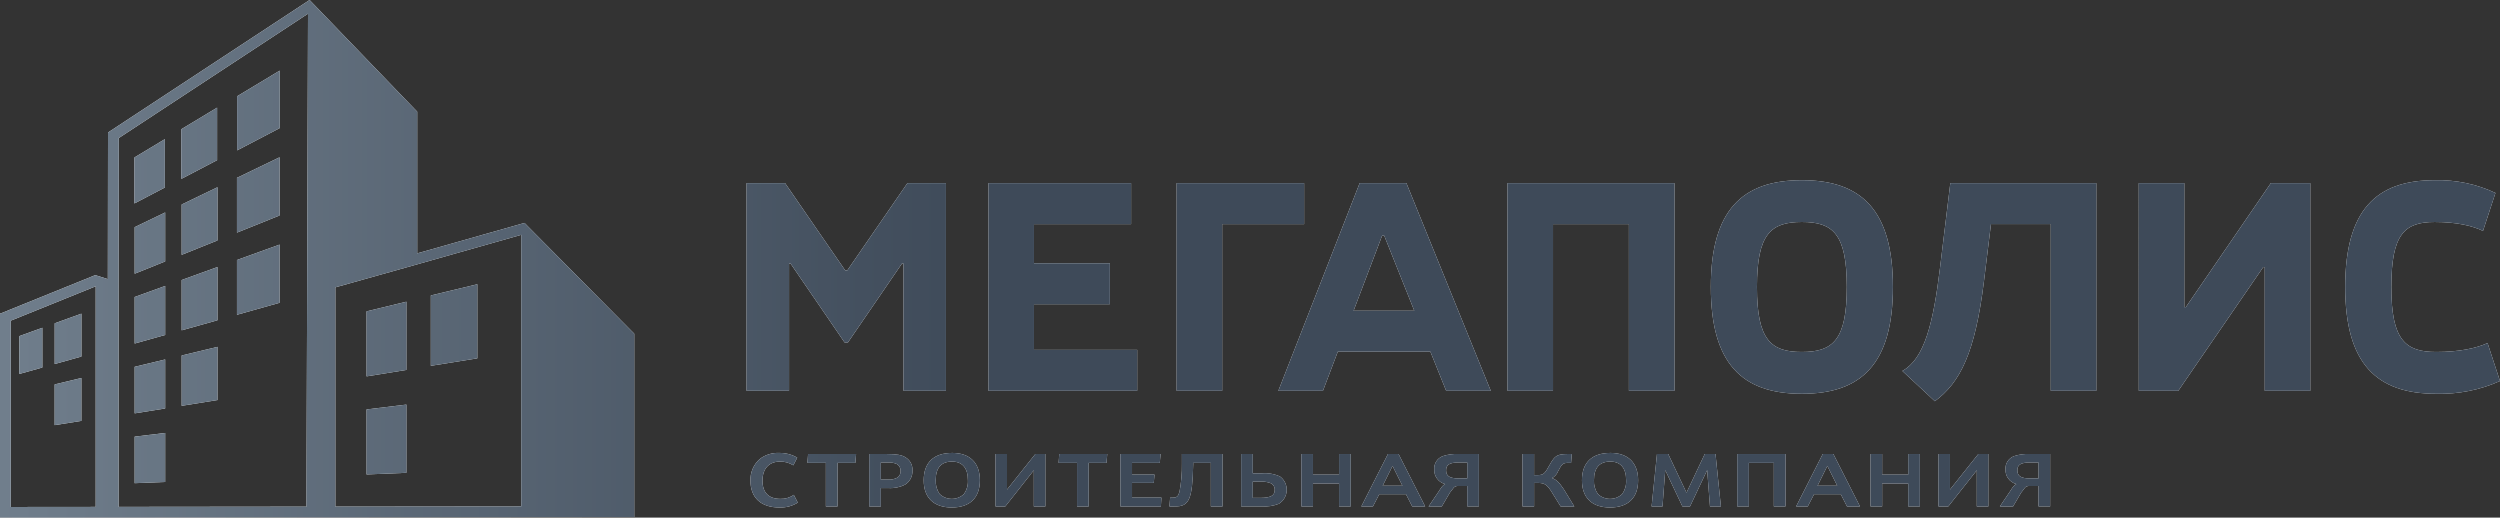 <svg width="256" height="53" viewBox="0 0 256 53" fill="none" xmlns="http://www.w3.org/2000/svg">
<rect x="0" y="0" width="256" height="53" fill="#333333" stroke="none"/>
<path d="M13.79 49.478L16.914 49.353V44.335L13.79 44.712V49.478Z" fill="#F7F9FA"/>
<path d="M13.79 49.478L16.914 49.353V44.335L13.79 44.712V49.478Z" fill="url(#paint0_linear)"/>
<path d="M22.232 11.022L18.569 13.23V18.318L22.232 16.401V11.022Z" fill="#F7F9FA"/>
<path d="M22.232 11.022L18.569 13.23V18.318L22.232 16.401V11.022Z" fill="url(#paint1_linear)"/>
<path d="M13.79 28.027L16.914 26.772V21.754L13.79 23.26V28.027Z" fill="#F7F9FA"/>
<path d="M13.79 28.027L16.914 26.772V21.754L13.79 23.26V28.027Z" fill="url(#paint2_linear)"/>
<path d="M13.79 35.178L16.914 34.299V29.281L13.79 30.41V35.178Z" fill="#F7F9FA"/>
<path d="M13.79 35.178L16.914 34.299V29.281L13.79 30.41V35.178Z" fill="url(#paint3_linear)"/>
<path d="M13.79 42.328L16.914 41.827V36.808L13.79 37.561V42.328Z" fill="#F7F9FA"/>
<path d="M13.79 42.328L16.914 41.827V36.808L13.79 37.561V42.328Z" fill="url(#paint4_linear)"/>
<path d="M1.979 38.294L4.335 37.633V33.563L1.979 34.415V38.294Z" fill="#F7F9FA"/>
<path d="M1.979 38.294L4.335 37.633V33.563L1.979 34.415V38.294Z" fill="url(#paint5_linear)"/>
<path d="M5.598 43.535L8.332 43.097V38.706L5.598 39.364V43.535Z" fill="#F7F9FA"/>
<path d="M5.598 43.535L8.332 43.097V38.706L5.598 39.364V43.535Z" fill="url(#paint6_linear)"/>
<path d="M16.882 14.247L13.761 16.128V20.834L16.882 19.201V14.247Z" fill="#F7F9FA"/>
<path d="M16.882 14.247L13.761 16.128V20.834L16.882 19.201V14.247Z" fill="url(#paint7_linear)"/>
<path d="M5.602 33.105V37.277L8.336 36.509V32.118L5.602 33.105Z" fill="#F7F9FA"/>
<path d="M5.602 33.105V37.277L8.336 36.509V32.118L5.602 33.105Z" fill="url(#paint8_linear)"/>
<path d="M28.63 16.105L24.265 18.21V23.819L28.63 22.065V16.105Z" fill="#F7F9FA"/>
<path d="M28.63 16.105L24.265 18.21V23.819L28.63 22.065V16.105Z" fill="url(#paint9_linear)"/>
<path d="M28.646 7.23L24.279 9.857V15.399L28.646 13.117V7.23Z" fill="#F7F9FA"/>
<path d="M28.646 7.23L24.279 9.857V15.399L28.646 13.117V7.23Z" fill="url(#paint10_linear)"/>
<path d="M37.537 48.584L41.613 48.416V41.43L37.537 41.925V48.584Z" fill="#F7F9FA"/>
<path d="M37.537 48.584L41.613 48.416V41.43L37.537 41.925V48.584Z" fill="url(#paint11_linear)"/>
<path d="M18.603 41.555L22.27 40.966V35.518L18.603 36.401V41.555Z" fill="#F7F9FA"/>
<path d="M18.603 41.555L22.27 40.966V35.518L18.603 36.401V41.555Z" fill="url(#paint12_linear)"/>
<path d="M48.877 29.107L44.117 30.254V37.459L48.877 36.694V29.107Z" fill="#F7F9FA"/>
<path d="M48.877 29.107L44.117 30.254V37.459L48.877 36.694V29.107Z" fill="url(#paint13_linear)"/>
<path d="M37.537 38.541L41.613 37.88V30.894L37.537 31.882V38.541Z" fill="#F7F9FA"/>
<path d="M37.537 38.541L41.613 37.88V30.894L37.537 31.882V38.541Z" fill="url(#paint14_linear)"/>
<path d="M18.603 33.825L22.27 32.794V27.345L18.603 28.671V33.825Z" fill="#F7F9FA"/>
<path d="M18.603 33.825L22.27 32.794V27.345L18.603 28.671V33.825Z" fill="url(#paint15_linear)"/>
<path d="M18.603 26.094L22.27 24.621V19.172L18.603 20.94V26.094Z" fill="#F7F9FA"/>
<path d="M18.603 26.094L22.27 24.621V19.172L18.603 20.94V26.094Z" fill="url(#paint16_linear)"/>
<path d="M28.63 25.045L24.265 26.623V32.232L28.63 31.005V25.045Z" fill="#F7F9FA"/>
<path d="M28.63 25.045L24.265 26.623V32.232L28.63 31.005V25.045Z" fill="url(#paint17_linear)"/>
<path d="M64.633 33.856L53.708 22.829L42.722 25.945V11.435L42.422 11.126L32.343 0.664L31.701 0L11.06 13.567V14.142L11.042 28.584L9.757 28.173L0 32.123V53L64.946 52.939V34.17L64.633 33.856ZM12.162 14.138L31.54 1.402L31.38 51.882L12.142 51.903V30.066L12.162 14.138ZM1.1 51.915V32.838L9.801 29.316V51.906L1.1 51.915ZM53.378 51.858L34.34 51.879V29.425L41.619 27.38L53.378 24.045V51.858Z" fill="#F7F9FA"/>
<path d="M64.633 33.856L53.708 22.829L42.722 25.945V11.435L42.422 11.126L32.343 0.664L31.701 0L11.06 13.567V14.142L11.042 28.584L9.757 28.173L0 32.123V53L64.946 52.939V34.17L64.633 33.856ZM12.162 14.138L31.54 1.402L31.38 51.882L12.142 51.903V30.066L12.162 14.138ZM1.1 51.915V32.838L9.801 29.316V51.906L1.1 51.915ZM53.378 51.858L34.34 51.879V29.425L41.619 27.38L53.378 24.045V51.858Z" fill="url(#paint18_linear)"/>
<path d="M184.512 40.324C190.604 40.324 193.836 37.256 193.836 29.388C193.836 21.519 190.604 18.451 184.512 18.451C178.421 18.451 175.188 21.52 175.188 29.388C175.188 37.256 178.421 40.324 184.512 40.324ZM92.918 18.755L86.765 27.687H86.547L80.393 18.755H76.447V40.02H80.799V26.988H80.953L86.486 35.069H86.827L92.36 26.988H92.515V40.02H96.867V18.755H92.918ZM219.013 40.02H223.053L231.755 27.352H231.91V40.02H236.573V18.755H232.532L223.829 31.452H223.673V18.755H219.01L219.013 40.02ZM130.9 40.02H135.469L136.992 36.01H146.471L148.087 40.02H152.656L144.017 18.755H139.229L130.9 40.02ZM154.366 40.02H159.029V22.948H166.8V40.02H171.463V18.755H154.365L154.366 40.02ZM198.127 41.083C200.737 39.169 202.26 36.1 203.161 28.78L203.876 22.947H209.999V40.02H214.662V18.755H199.711L198.654 27.444C197.97 33.064 197.069 36.74 194.8 37.985L198.127 41.083ZM101.219 40.02H116.448V35.828H105.88V31.15H113.65V26.958H105.88V22.948H115.825V18.755H101.218L101.219 40.02ZM249.315 18.451C243.317 18.451 240.147 21.52 240.147 29.388C240.147 37.256 243.379 40.324 249.473 40.324C251.722 40.381 253.955 39.934 256 39.018L254.725 35.129C253.607 35.646 251.866 36.041 249.473 36.041C246.304 36.041 244.873 34.826 244.873 29.388C244.873 23.95 246.241 22.734 249.317 22.734C251.586 22.734 253.202 23.13 254.259 23.646L255.534 19.758C253.597 18.846 251.466 18.398 249.317 18.451H249.315ZM120.487 40.02H125.151V22.948H133.542V18.755H120.487V40.02ZM184.512 36.041C181.343 36.041 179.913 34.826 179.913 29.388C179.913 23.95 181.342 22.733 184.512 22.733C187.682 22.733 189.112 23.949 189.112 29.387C189.112 34.824 187.683 36.04 184.512 36.04V36.041ZM141.527 24.132H141.744L144.823 31.818H138.608L141.527 24.132Z" fill="#F7F9FA"/>
<path d="M184.512 40.324C190.604 40.324 193.836 37.256 193.836 29.388C193.836 21.519 190.604 18.451 184.512 18.451C178.421 18.451 175.188 21.52 175.188 29.388C175.188 37.256 178.421 40.324 184.512 40.324ZM92.918 18.755L86.765 27.687H86.547L80.393 18.755H76.447V40.02H80.799V26.988H80.953L86.486 35.069H86.827L92.36 26.988H92.515V40.02H96.867V18.755H92.918ZM219.013 40.02H223.053L231.755 27.352H231.91V40.02H236.573V18.755H232.532L223.829 31.452H223.673V18.755H219.01L219.013 40.02ZM130.9 40.02H135.469L136.992 36.01H146.471L148.087 40.02H152.656L144.017 18.755H139.229L130.9 40.02ZM154.366 40.02H159.029V22.948H166.8V40.02H171.463V18.755H154.365L154.366 40.02ZM198.127 41.083C200.737 39.169 202.26 36.1 203.161 28.78L203.876 22.947H209.999V40.02H214.662V18.755H199.711L198.654 27.444C197.97 33.064 197.069 36.74 194.8 37.985L198.127 41.083ZM101.219 40.02H116.448V35.828H105.88V31.15H113.65V26.958H105.88V22.948H115.825V18.755H101.218L101.219 40.02ZM249.315 18.451C243.317 18.451 240.147 21.52 240.147 29.388C240.147 37.256 243.379 40.324 249.473 40.324C251.722 40.381 253.955 39.934 256 39.018L254.725 35.129C253.607 35.646 251.866 36.041 249.473 36.041C246.304 36.041 244.873 34.826 244.873 29.388C244.873 23.95 246.241 22.734 249.317 22.734C251.586 22.734 253.202 23.13 254.259 23.646L255.534 19.758C253.597 18.846 251.466 18.398 249.317 18.451H249.315ZM120.487 40.02H125.151V22.948H133.542V18.755H120.487V40.02ZM184.512 36.041C181.343 36.041 179.913 34.826 179.913 29.388C179.913 23.95 181.342 22.733 184.512 22.733C187.682 22.733 189.112 23.949 189.112 29.387C189.112 34.824 187.683 36.04 184.512 36.04V36.041ZM141.527 24.132H141.744L144.823 31.818H138.608L141.527 24.132Z" fill="url(#paint19_linear)"/>
<path d="M81.691 51.468C81.131 51.817 80.476 51.992 79.813 51.968C77.934 51.968 76.847 50.968 76.847 49.234C76.828 48.819 76.903 48.405 77.066 48.022C77.229 47.638 77.476 47.294 77.79 47.014C78.36 46.569 79.077 46.344 79.805 46.382C80.449 46.372 81.084 46.54 81.635 46.866L81.235 47.648C80.832 47.389 80.359 47.256 79.877 47.264C78.75 47.264 78.079 47.991 78.079 49.218C78.079 50.445 78.71 51.085 79.917 51.085C80.407 51.102 80.889 50.956 81.284 50.671L81.691 51.468Z" fill="#F7F9FA"/>
<path d="M81.691 51.468C81.131 51.817 80.476 51.992 79.813 51.968C77.934 51.968 76.847 50.968 76.847 49.234C76.828 48.819 76.903 48.405 77.066 48.022C77.229 47.638 77.476 47.294 77.79 47.014C78.36 46.569 79.077 46.344 79.805 46.382C80.449 46.372 81.084 46.54 81.635 46.866L81.235 47.648C80.832 47.389 80.359 47.256 79.877 47.264C78.75 47.264 78.079 47.991 78.079 49.218C78.079 50.445 78.71 51.085 79.917 51.085C80.407 51.102 80.889 50.956 81.284 50.671L81.691 51.468Z" fill="url(#paint20_linear)"/>
<path d="M84.57 47.397H82.683L82.747 46.491H87.663L87.591 47.397H85.761V51.859H84.57V47.397Z" fill="#F7F9FA"/>
<path d="M84.57 47.397H82.683L82.747 46.491H87.663L87.591 47.397H85.761V51.859H84.57V47.397Z" fill="url(#paint21_linear)"/>
<path d="M89.007 46.491H90.765C91.796 46.491 92.35 46.585 92.739 46.843C92.968 46.985 93.154 47.184 93.276 47.421C93.399 47.657 93.453 47.922 93.435 48.186C93.449 48.469 93.387 48.751 93.255 49.003C93.123 49.255 92.926 49.47 92.683 49.624C92.148 49.898 91.544 50.02 90.941 49.976H90.198V51.859H89.007V46.491ZM90.885 49.108C91.243 49.142 91.602 49.069 91.916 48.898C92.016 48.818 92.096 48.716 92.148 48.601C92.201 48.486 92.225 48.36 92.22 48.234C92.228 48.094 92.198 47.955 92.133 47.83C92.069 47.705 91.972 47.599 91.852 47.522C91.551 47.391 91.222 47.334 90.893 47.358H90.198V49.109L90.885 49.108Z" fill="#F7F9FA"/>
<path d="M89.007 46.491H90.765C91.796 46.491 92.35 46.585 92.739 46.843C92.968 46.985 93.154 47.184 93.276 47.421C93.399 47.657 93.453 47.922 93.435 48.186C93.449 48.469 93.387 48.751 93.255 49.003C93.123 49.255 92.926 49.47 92.683 49.624C92.148 49.898 91.544 50.02 90.941 49.976H90.198V51.859H89.007V46.491ZM90.885 49.108C91.243 49.142 91.602 49.069 91.916 48.898C92.016 48.818 92.096 48.716 92.148 48.601C92.201 48.486 92.225 48.36 92.22 48.234C92.228 48.094 92.198 47.955 92.133 47.83C92.069 47.705 91.972 47.599 91.852 47.522C91.551 47.391 91.222 47.334 90.893 47.358H90.198V49.109L90.885 49.108Z" fill="url(#paint22_linear)"/>
<path d="M100.342 49.179C100.342 50.968 99.32 51.967 97.465 51.967C95.619 51.967 94.587 50.967 94.587 49.186C94.587 47.365 95.619 46.381 97.513 46.381C99.311 46.382 100.342 47.405 100.342 49.179ZM95.818 49.179C95.793 49.674 95.93 50.164 96.21 50.578C96.543 50.903 96.994 51.085 97.465 51.085C97.935 51.085 98.387 50.903 98.72 50.578C99.002 50.165 99.14 49.674 99.112 49.179C99.112 47.928 98.544 47.264 97.489 47.264C96.377 47.264 95.818 47.905 95.818 49.179Z" fill="#F7F9FA"/>
<path d="M100.342 49.179C100.342 50.968 99.32 51.967 97.465 51.967C95.619 51.967 94.587 50.967 94.587 49.186C94.587 47.365 95.619 46.381 97.513 46.381C99.311 46.382 100.342 47.405 100.342 49.179ZM95.818 49.179C95.793 49.674 95.93 50.164 96.21 50.578C96.543 50.903 96.994 51.085 97.465 51.085C97.935 51.085 98.387 50.903 98.72 50.578C99.002 50.165 99.14 49.674 99.112 49.179C99.112 47.928 98.544 47.264 97.489 47.264C96.377 47.264 95.818 47.905 95.818 49.179Z" fill="url(#paint23_linear)"/>
<path d="M101.942 46.491H103.117V50.132L106.019 46.491H107.042V51.859H105.865V48.155L102.94 51.859H101.941L101.942 46.491Z" fill="#F7F9FA"/>
<path d="M101.942 46.491H103.117V50.132L106.019 46.491H107.042V51.859H105.865V48.155L102.94 51.859H101.941L101.942 46.491Z" fill="url(#paint24_linear)"/>
<path d="M110.289 47.397H108.403L108.467 46.491H113.382L113.311 47.397H111.48V51.859H110.289V47.397Z" fill="#F7F9FA"/>
<path d="M110.289 47.397H108.403L108.467 46.491H113.382L113.311 47.397H111.48V51.859H110.289V47.397Z" fill="url(#paint25_linear)"/>
<path d="M114.726 46.491H118.844L118.763 47.397H115.918V48.601H118.22L118.148 49.444H115.918V50.952H118.931L118.875 51.859H114.727L114.726 46.491Z" fill="#F7F9FA"/>
<path d="M114.726 46.491H118.844L118.763 47.397H115.918V48.601H118.22L118.148 49.444H115.918V50.952H118.931L118.875 51.859H114.727L114.726 46.491Z" fill="url(#paint26_linear)"/>
<path d="M125.182 46.491V51.859H123.991V47.397H122.185V47.546C122.105 51.163 121.777 51.89 120.258 51.859H119.749L119.821 50.96H120.069C120.501 50.96 120.644 50.843 120.78 50.359C120.96 49.413 121.043 48.453 121.028 47.491V46.491H125.182Z" fill="#F7F9FA"/>
<path d="M125.182 46.491V51.859H123.991V47.397H122.185V47.546C122.105 51.163 121.777 51.89 120.258 51.859H119.749L119.821 50.96H120.069C120.501 50.96 120.644 50.843 120.78 50.359C120.96 49.413 121.043 48.453 121.028 47.491V46.491H125.182Z" fill="url(#paint27_linear)"/>
<path d="M127.094 46.491H128.285V48.468H129.22C129.857 48.414 130.497 48.527 131.074 48.796C131.297 48.962 131.476 49.178 131.595 49.425C131.714 49.673 131.771 49.945 131.76 50.218C131.749 50.492 131.671 50.758 131.532 50.996C131.393 51.234 131.198 51.435 130.963 51.584C130.411 51.804 129.815 51.898 129.22 51.857H127.092L127.094 46.491ZM129.013 50.984C130.107 50.984 130.531 50.757 130.531 50.156C130.538 50.008 130.498 49.861 130.417 49.737C130.335 49.612 130.216 49.515 130.075 49.46C129.735 49.34 129.373 49.293 129.013 49.319H128.285V50.984H129.013Z" fill="#F7F9FA"/>
<path d="M127.094 46.491H128.285V48.468H129.22C129.857 48.414 130.497 48.527 131.074 48.796C131.297 48.962 131.476 49.178 131.595 49.425C131.714 49.673 131.771 49.945 131.76 50.218C131.749 50.492 131.671 50.758 131.532 50.996C131.393 51.234 131.198 51.435 130.963 51.584C130.411 51.804 129.815 51.898 129.22 51.857H127.092L127.094 46.491ZM129.013 50.984C130.107 50.984 130.531 50.757 130.531 50.156C130.538 50.008 130.498 49.861 130.417 49.737C130.335 49.612 130.216 49.515 130.075 49.46C129.735 49.34 129.373 49.293 129.013 49.319H128.285V50.984H129.013Z" fill="url(#paint28_linear)"/>
<path d="M133.258 46.491H134.449V48.601H137.12V46.491H138.311V51.859H137.12V49.508H134.449V51.859H133.258V46.491Z" fill="#F7F9FA"/>
<path d="M133.258 46.491H134.449V48.601H137.12V46.491H138.311V51.859H137.12V49.508H134.449V51.859H133.258V46.491Z" fill="url(#paint29_linear)"/>
<path d="M141.237 50.608L140.589 51.859H139.399L142.125 46.491H143.212L145.937 51.859H144.611L143.971 50.608H141.237ZM142.595 47.71L141.588 49.742H143.61L142.595 47.71Z" fill="#F7F9FA"/>
<path d="M141.237 50.608L140.589 51.859H139.399L142.125 46.491H143.212L145.937 51.859H144.611L143.971 50.608H141.237ZM142.595 47.71L141.588 49.742H143.61L142.595 47.71Z" fill="url(#paint30_linear)"/>
<path d="M149.36 49.765C149.273 49.754 149.186 49.762 149.103 49.788C149.02 49.813 148.944 49.856 148.88 49.913C148.808 49.999 148.672 50.171 148.464 50.453L147.641 51.859H146.29L147.313 50.343C147.665 49.788 147.705 49.742 147.976 49.569C147.645 49.479 147.354 49.282 147.153 49.009C146.951 48.737 146.849 48.406 146.865 48.069C146.843 47.782 146.916 47.495 147.073 47.25C147.23 47.006 147.462 46.816 147.737 46.71C148.261 46.536 148.814 46.461 149.367 46.489H151.437V51.856H150.246V49.763L149.36 49.765ZM150.247 47.358H149.384C148.448 47.358 148.081 47.585 148.081 48.155C148.081 48.757 148.448 48.991 149.384 48.991H150.247V47.358Z" fill="#F7F9FA"/>
<path d="M149.36 49.765C149.273 49.754 149.186 49.762 149.103 49.788C149.02 49.813 148.944 49.856 148.88 49.913C148.808 49.999 148.672 50.171 148.464 50.453L147.641 51.859H146.29L147.313 50.343C147.665 49.788 147.705 49.742 147.976 49.569C147.645 49.479 147.354 49.282 147.153 49.009C146.951 48.737 146.849 48.406 146.865 48.069C146.843 47.782 146.916 47.495 147.073 47.25C147.23 47.006 147.462 46.816 147.737 46.71C148.261 46.536 148.814 46.461 149.367 46.489H151.437V51.856H150.246V49.763L149.36 49.765ZM150.247 47.358H149.384C148.448 47.358 148.081 47.585 148.081 48.155C148.081 48.757 148.448 48.991 149.384 48.991H150.247V47.358Z" fill="url(#paint31_linear)"/>
<path d="M155.899 46.491H157.091V48.656H157.403C158.066 48.64 158.154 48.562 158.737 47.515C159.209 46.663 159.497 46.499 160.512 46.491H160.951L160.879 47.397H160.592C160.056 47.397 159.936 47.499 159.536 48.273C159.426 48.564 159.21 48.806 158.929 48.952C159.385 49.132 159.656 49.39 160.136 50.108L161.207 51.859H159.808L159.017 50.585C158.481 49.671 158.194 49.453 157.523 49.453H157.091V51.859H155.9L155.899 46.491Z" fill="#F7F9FA"/>
<path d="M155.899 46.491H157.091V48.656H157.403C158.066 48.64 158.154 48.562 158.737 47.515C159.209 46.663 159.497 46.499 160.512 46.491H160.951L160.879 47.397H160.592C160.056 47.397 159.936 47.499 159.536 48.273C159.426 48.564 159.21 48.806 158.929 48.952C159.385 49.132 159.656 49.39 160.136 50.108L161.207 51.859H159.808L159.017 50.585C158.481 49.671 158.194 49.453 157.523 49.453H157.091V51.859H155.9L155.899 46.491Z" fill="url(#paint32_linear)"/>
<path d="M167.746 49.179C167.746 50.968 166.724 51.967 164.869 51.967C163.023 51.967 161.991 50.967 161.991 49.186C161.991 47.365 163.023 46.381 164.917 46.381C166.715 46.382 167.746 47.405 167.746 49.179ZM163.222 49.179C163.197 49.674 163.334 50.164 163.614 50.578C163.947 50.903 164.398 51.085 164.869 51.085C165.339 51.085 165.791 50.903 166.124 50.578C166.406 50.165 166.544 49.674 166.516 49.179C166.516 47.928 165.948 47.264 164.893 47.264C163.782 47.264 163.222 47.905 163.222 49.179Z" fill="#F7F9FA"/>
<path d="M167.746 49.179C167.746 50.968 166.724 51.967 164.869 51.967C163.023 51.967 161.991 50.967 161.991 49.186C161.991 47.365 163.023 46.381 164.917 46.381C166.715 46.382 167.746 47.405 167.746 49.179ZM163.222 49.179C163.197 49.674 163.334 50.164 163.614 50.578C163.947 50.903 164.398 51.085 164.869 51.085C165.339 51.085 165.791 50.903 166.124 50.578C166.406 50.165 166.544 49.674 166.516 49.179C166.516 47.928 165.948 47.264 164.893 47.264C163.782 47.264 163.222 47.905 163.222 49.179Z" fill="url(#paint33_linear)"/>
<path d="M169.674 46.491H170.825L172.696 50.453L174.566 46.491H175.669L176.221 51.859H175.101L174.814 48.141L173.055 51.859H172.28L170.521 48.141L170.242 51.859H169.123L169.674 46.491Z" fill="#F7F9FA"/>
<path d="M169.674 46.491H170.825L172.696 50.453L174.566 46.491H175.669L176.221 51.859H175.101L174.814 48.141L173.055 51.859H172.28L170.521 48.141L170.242 51.859H169.123L169.674 46.491Z" fill="url(#paint34_linear)"/>
<path d="M177.893 46.491H182.833V51.859H181.642V47.397H179.084V51.859H177.893L177.893 46.491Z" fill="#F7F9FA"/>
<path d="M177.893 46.491H182.833V51.859H181.642V47.397H179.084V51.859H177.893L177.893 46.491Z" fill="url(#paint35_linear)"/>
<path d="M185.762 50.608L185.114 51.859H183.923L186.649 46.491H187.735L190.461 51.859H189.134L188.495 50.608H185.762ZM187.12 47.71L186.113 49.742H188.135L187.12 47.71Z" fill="#F7F9FA"/>
<path d="M185.762 50.608L185.114 51.859H183.923L186.649 46.491H187.735L190.461 51.859H189.134L188.495 50.608H185.762ZM187.12 47.71L186.113 49.742H188.135L187.12 47.71Z" fill="url(#paint36_linear)"/>
<path d="M191.54 46.491H192.731V48.601H195.402V46.491H196.593V51.859H195.402V49.508H192.731V51.859H191.54V46.491Z" fill="#F7F9FA"/>
<path d="M191.54 46.491H192.731V48.601H195.402V46.491H196.593V51.859H195.402V49.508H192.731V51.859H191.54V46.491Z" fill="url(#paint37_linear)"/>
<path d="M198.503 46.491H199.678V50.132L202.58 46.491H203.603V51.859H202.426V48.155L199.501 51.859H198.502L198.503 46.491Z" fill="#F7F9FA"/>
<path d="M198.503 46.491H199.678V50.132L202.58 46.491H203.603V51.859H202.426V48.155L199.501 51.859H198.502L198.503 46.491Z" fill="url(#paint38_linear)"/>
<path d="M207.856 49.765C207.77 49.754 207.683 49.762 207.6 49.787C207.517 49.813 207.441 49.856 207.377 49.913C207.305 49.999 207.169 50.171 206.961 50.453L206.138 51.859H204.787L205.81 50.343C206.162 49.788 206.202 49.742 206.473 49.569C206.142 49.479 205.852 49.282 205.65 49.009C205.448 48.737 205.347 48.406 205.362 48.069C205.34 47.782 205.413 47.495 205.57 47.25C205.727 47.006 205.959 46.816 206.234 46.71C206.758 46.536 207.311 46.461 207.864 46.489H209.934V51.856H208.743V49.763L207.856 49.765ZM208.744 47.358H207.88C206.945 47.358 206.577 47.585 206.577 48.155C206.577 48.757 206.945 48.991 207.88 48.991H208.744V47.358Z" fill="#F7F9FA"/>
<path d="M207.856 49.765C207.77 49.754 207.683 49.762 207.6 49.787C207.517 49.813 207.441 49.856 207.377 49.913C207.305 49.999 207.169 50.171 206.961 50.453L206.138 51.859H204.787L205.81 50.343C206.162 49.788 206.202 49.742 206.473 49.569C206.142 49.479 205.852 49.282 205.65 49.009C205.448 48.737 205.347 48.406 205.362 48.069C205.34 47.782 205.413 47.495 205.57 47.25C205.727 47.006 205.959 46.816 206.234 46.71C206.758 46.536 207.311 46.461 207.864 46.489H209.934V51.856H208.743V49.763L207.856 49.765ZM208.744 47.358H207.88C206.945 47.358 206.577 47.585 206.577 48.155C206.577 48.757 206.945 48.991 207.88 48.991H208.744V47.358Z" fill="url(#paint39_linear)"/>
<defs>
<linearGradient id="paint0_linear" x1="0" y1="26" x2="256" y2="26" gradientUnits="userSpaceOnUse">
<stop stop-color="#707E8C"/>
<stop offset="0.391" stop-color="#3E4A59"/>
</linearGradient>
<linearGradient id="paint1_linear" x1="0" y1="26" x2="256" y2="26" gradientUnits="userSpaceOnUse">
<stop stop-color="#707E8C"/>
<stop offset="0.391" stop-color="#3E4A59"/>
</linearGradient>
<linearGradient id="paint2_linear" x1="0" y1="26" x2="256" y2="26" gradientUnits="userSpaceOnUse">
<stop stop-color="#707E8C"/>
<stop offset="0.391" stop-color="#3E4A59"/>
</linearGradient>
<linearGradient id="paint3_linear" x1="0" y1="26" x2="256" y2="26" gradientUnits="userSpaceOnUse">
<stop stop-color="#707E8C"/>
<stop offset="0.391" stop-color="#3E4A59"/>
</linearGradient>
<linearGradient id="paint4_linear" x1="0" y1="26" x2="256" y2="26" gradientUnits="userSpaceOnUse">
<stop stop-color="#707E8C"/>
<stop offset="0.391" stop-color="#3E4A59"/>
</linearGradient>
<linearGradient id="paint5_linear" x1="0" y1="26" x2="256" y2="26" gradientUnits="userSpaceOnUse">
<stop stop-color="#707E8C"/>
<stop offset="0.391" stop-color="#3E4A59"/>
</linearGradient>
<linearGradient id="paint6_linear" x1="0" y1="26" x2="256" y2="26" gradientUnits="userSpaceOnUse">
<stop stop-color="#707E8C"/>
<stop offset="0.391" stop-color="#3E4A59"/>
</linearGradient>
<linearGradient id="paint7_linear" x1="0" y1="26" x2="256" y2="26" gradientUnits="userSpaceOnUse">
<stop stop-color="#707E8C"/>
<stop offset="0.391" stop-color="#3E4A59"/>
</linearGradient>
<linearGradient id="paint8_linear" x1="0" y1="26" x2="256" y2="26" gradientUnits="userSpaceOnUse">
<stop stop-color="#707E8C"/>
<stop offset="0.391" stop-color="#3E4A59"/>
</linearGradient>
<linearGradient id="paint9_linear" x1="0" y1="26" x2="256" y2="26" gradientUnits="userSpaceOnUse">
<stop stop-color="#707E8C"/>
<stop offset="0.391" stop-color="#3E4A59"/>
</linearGradient>
<linearGradient id="paint10_linear" x1="0" y1="26" x2="256" y2="26" gradientUnits="userSpaceOnUse">
<stop stop-color="#707E8C"/>
<stop offset="0.391" stop-color="#3E4A59"/>
</linearGradient>
<linearGradient id="paint11_linear" x1="0" y1="26" x2="256" y2="26" gradientUnits="userSpaceOnUse">
<stop stop-color="#707E8C"/>
<stop offset="0.391" stop-color="#3E4A59"/>
</linearGradient>
<linearGradient id="paint12_linear" x1="0" y1="26" x2="256" y2="26" gradientUnits="userSpaceOnUse">
<stop stop-color="#707E8C"/>
<stop offset="0.391" stop-color="#3E4A59"/>
</linearGradient>
<linearGradient id="paint13_linear" x1="0" y1="26" x2="256" y2="26" gradientUnits="userSpaceOnUse">
<stop stop-color="#707E8C"/>
<stop offset="0.391" stop-color="#3E4A59"/>
</linearGradient>
<linearGradient id="paint14_linear" x1="0" y1="26" x2="256" y2="26" gradientUnits="userSpaceOnUse">
<stop stop-color="#707E8C"/>
<stop offset="0.391" stop-color="#3E4A59"/>
</linearGradient>
<linearGradient id="paint15_linear" x1="0" y1="26" x2="256" y2="26" gradientUnits="userSpaceOnUse">
<stop stop-color="#707E8C"/>
<stop offset="0.391" stop-color="#3E4A59"/>
</linearGradient>
<linearGradient id="paint16_linear" x1="0" y1="26" x2="256" y2="26" gradientUnits="userSpaceOnUse">
<stop stop-color="#707E8C"/>
<stop offset="0.391" stop-color="#3E4A59"/>
</linearGradient>
<linearGradient id="paint17_linear" x1="0" y1="26" x2="256" y2="26" gradientUnits="userSpaceOnUse">
<stop stop-color="#707E8C"/>
<stop offset="0.391" stop-color="#3E4A59"/>
</linearGradient>
<linearGradient id="paint18_linear" x1="0" y1="26" x2="256" y2="26" gradientUnits="userSpaceOnUse">
<stop stop-color="#707E8C"/>
<stop offset="0.391" stop-color="#3E4A59"/>
</linearGradient>
<linearGradient id="paint19_linear" x1="0" y1="26" x2="256" y2="26" gradientUnits="userSpaceOnUse">
<stop stop-color="#707E8C"/>
<stop offset="0.391" stop-color="#3E4A59"/>
</linearGradient>
<linearGradient id="paint20_linear" x1="0" y1="26" x2="256" y2="26" gradientUnits="userSpaceOnUse">
<stop stop-color="#707E8C"/>
<stop offset="0.391" stop-color="#3E4A59"/>
</linearGradient>
<linearGradient id="paint21_linear" x1="0" y1="26" x2="256" y2="26" gradientUnits="userSpaceOnUse">
<stop stop-color="#707E8C"/>
<stop offset="0.391" stop-color="#3E4A59"/>
</linearGradient>
<linearGradient id="paint22_linear" x1="0" y1="26" x2="256" y2="26" gradientUnits="userSpaceOnUse">
<stop stop-color="#707E8C"/>
<stop offset="0.391" stop-color="#3E4A59"/>
</linearGradient>
<linearGradient id="paint23_linear" x1="0" y1="26" x2="256" y2="26" gradientUnits="userSpaceOnUse">
<stop stop-color="#707E8C"/>
<stop offset="0.391" stop-color="#3E4A59"/>
</linearGradient>
<linearGradient id="paint24_linear" x1="0" y1="26" x2="256" y2="26" gradientUnits="userSpaceOnUse">
<stop stop-color="#707E8C"/>
<stop offset="0.391" stop-color="#3E4A59"/>
</linearGradient>
<linearGradient id="paint25_linear" x1="0" y1="26" x2="256" y2="26" gradientUnits="userSpaceOnUse">
<stop stop-color="#707E8C"/>
<stop offset="0.391" stop-color="#3E4A59"/>
</linearGradient>
<linearGradient id="paint26_linear" x1="0" y1="26" x2="256" y2="26" gradientUnits="userSpaceOnUse">
<stop stop-color="#707E8C"/>
<stop offset="0.391" stop-color="#3E4A59"/>
</linearGradient>
<linearGradient id="paint27_linear" x1="0" y1="26" x2="256" y2="26" gradientUnits="userSpaceOnUse">
<stop stop-color="#707E8C"/>
<stop offset="0.391" stop-color="#3E4A59"/>
</linearGradient>
<linearGradient id="paint28_linear" x1="0" y1="26" x2="256" y2="26" gradientUnits="userSpaceOnUse">
<stop stop-color="#707E8C"/>
<stop offset="0.391" stop-color="#3E4A59"/>
</linearGradient>
<linearGradient id="paint29_linear" x1="0" y1="26" x2="256" y2="26" gradientUnits="userSpaceOnUse">
<stop stop-color="#707E8C"/>
<stop offset="0.391" stop-color="#3E4A59"/>
</linearGradient>
<linearGradient id="paint30_linear" x1="0" y1="26" x2="256" y2="26" gradientUnits="userSpaceOnUse">
<stop stop-color="#707E8C"/>
<stop offset="0.391" stop-color="#3E4A59"/>
</linearGradient>
<linearGradient id="paint31_linear" x1="0" y1="26" x2="256" y2="26" gradientUnits="userSpaceOnUse">
<stop stop-color="#707E8C"/>
<stop offset="0.391" stop-color="#3E4A59"/>
</linearGradient>
<linearGradient id="paint32_linear" x1="0" y1="26" x2="256" y2="26" gradientUnits="userSpaceOnUse">
<stop stop-color="#707E8C"/>
<stop offset="0.391" stop-color="#3E4A59"/>
</linearGradient>
<linearGradient id="paint33_linear" x1="0" y1="26" x2="256" y2="26" gradientUnits="userSpaceOnUse">
<stop stop-color="#707E8C"/>
<stop offset="0.391" stop-color="#3E4A59"/>
</linearGradient>
<linearGradient id="paint34_linear" x1="0" y1="26" x2="256" y2="26" gradientUnits="userSpaceOnUse">
<stop stop-color="#707E8C"/>
<stop offset="0.391" stop-color="#3E4A59"/>
</linearGradient>
<linearGradient id="paint35_linear" x1="0" y1="26" x2="256" y2="26" gradientUnits="userSpaceOnUse">
<stop stop-color="#707E8C"/>
<stop offset="0.391" stop-color="#3E4A59"/>
</linearGradient>
<linearGradient id="paint36_linear" x1="0" y1="26" x2="256" y2="26" gradientUnits="userSpaceOnUse">
<stop stop-color="#707E8C"/>
<stop offset="0.391" stop-color="#3E4A59"/>
</linearGradient>
<linearGradient id="paint37_linear" x1="0" y1="26" x2="256" y2="26" gradientUnits="userSpaceOnUse">
<stop stop-color="#707E8C"/>
<stop offset="0.391" stop-color="#3E4A59"/>
</linearGradient>
<linearGradient id="paint38_linear" x1="0" y1="26" x2="256" y2="26" gradientUnits="userSpaceOnUse">
<stop stop-color="#707E8C"/>
<stop offset="0.391" stop-color="#3E4A59"/>
</linearGradient>
<linearGradient id="paint39_linear" x1="0" y1="26" x2="256" y2="26" gradientUnits="userSpaceOnUse">
<stop stop-color="#707E8C"/>
<stop offset="0.391" stop-color="#3E4A59"/>
</linearGradient>
</defs>
</svg>
